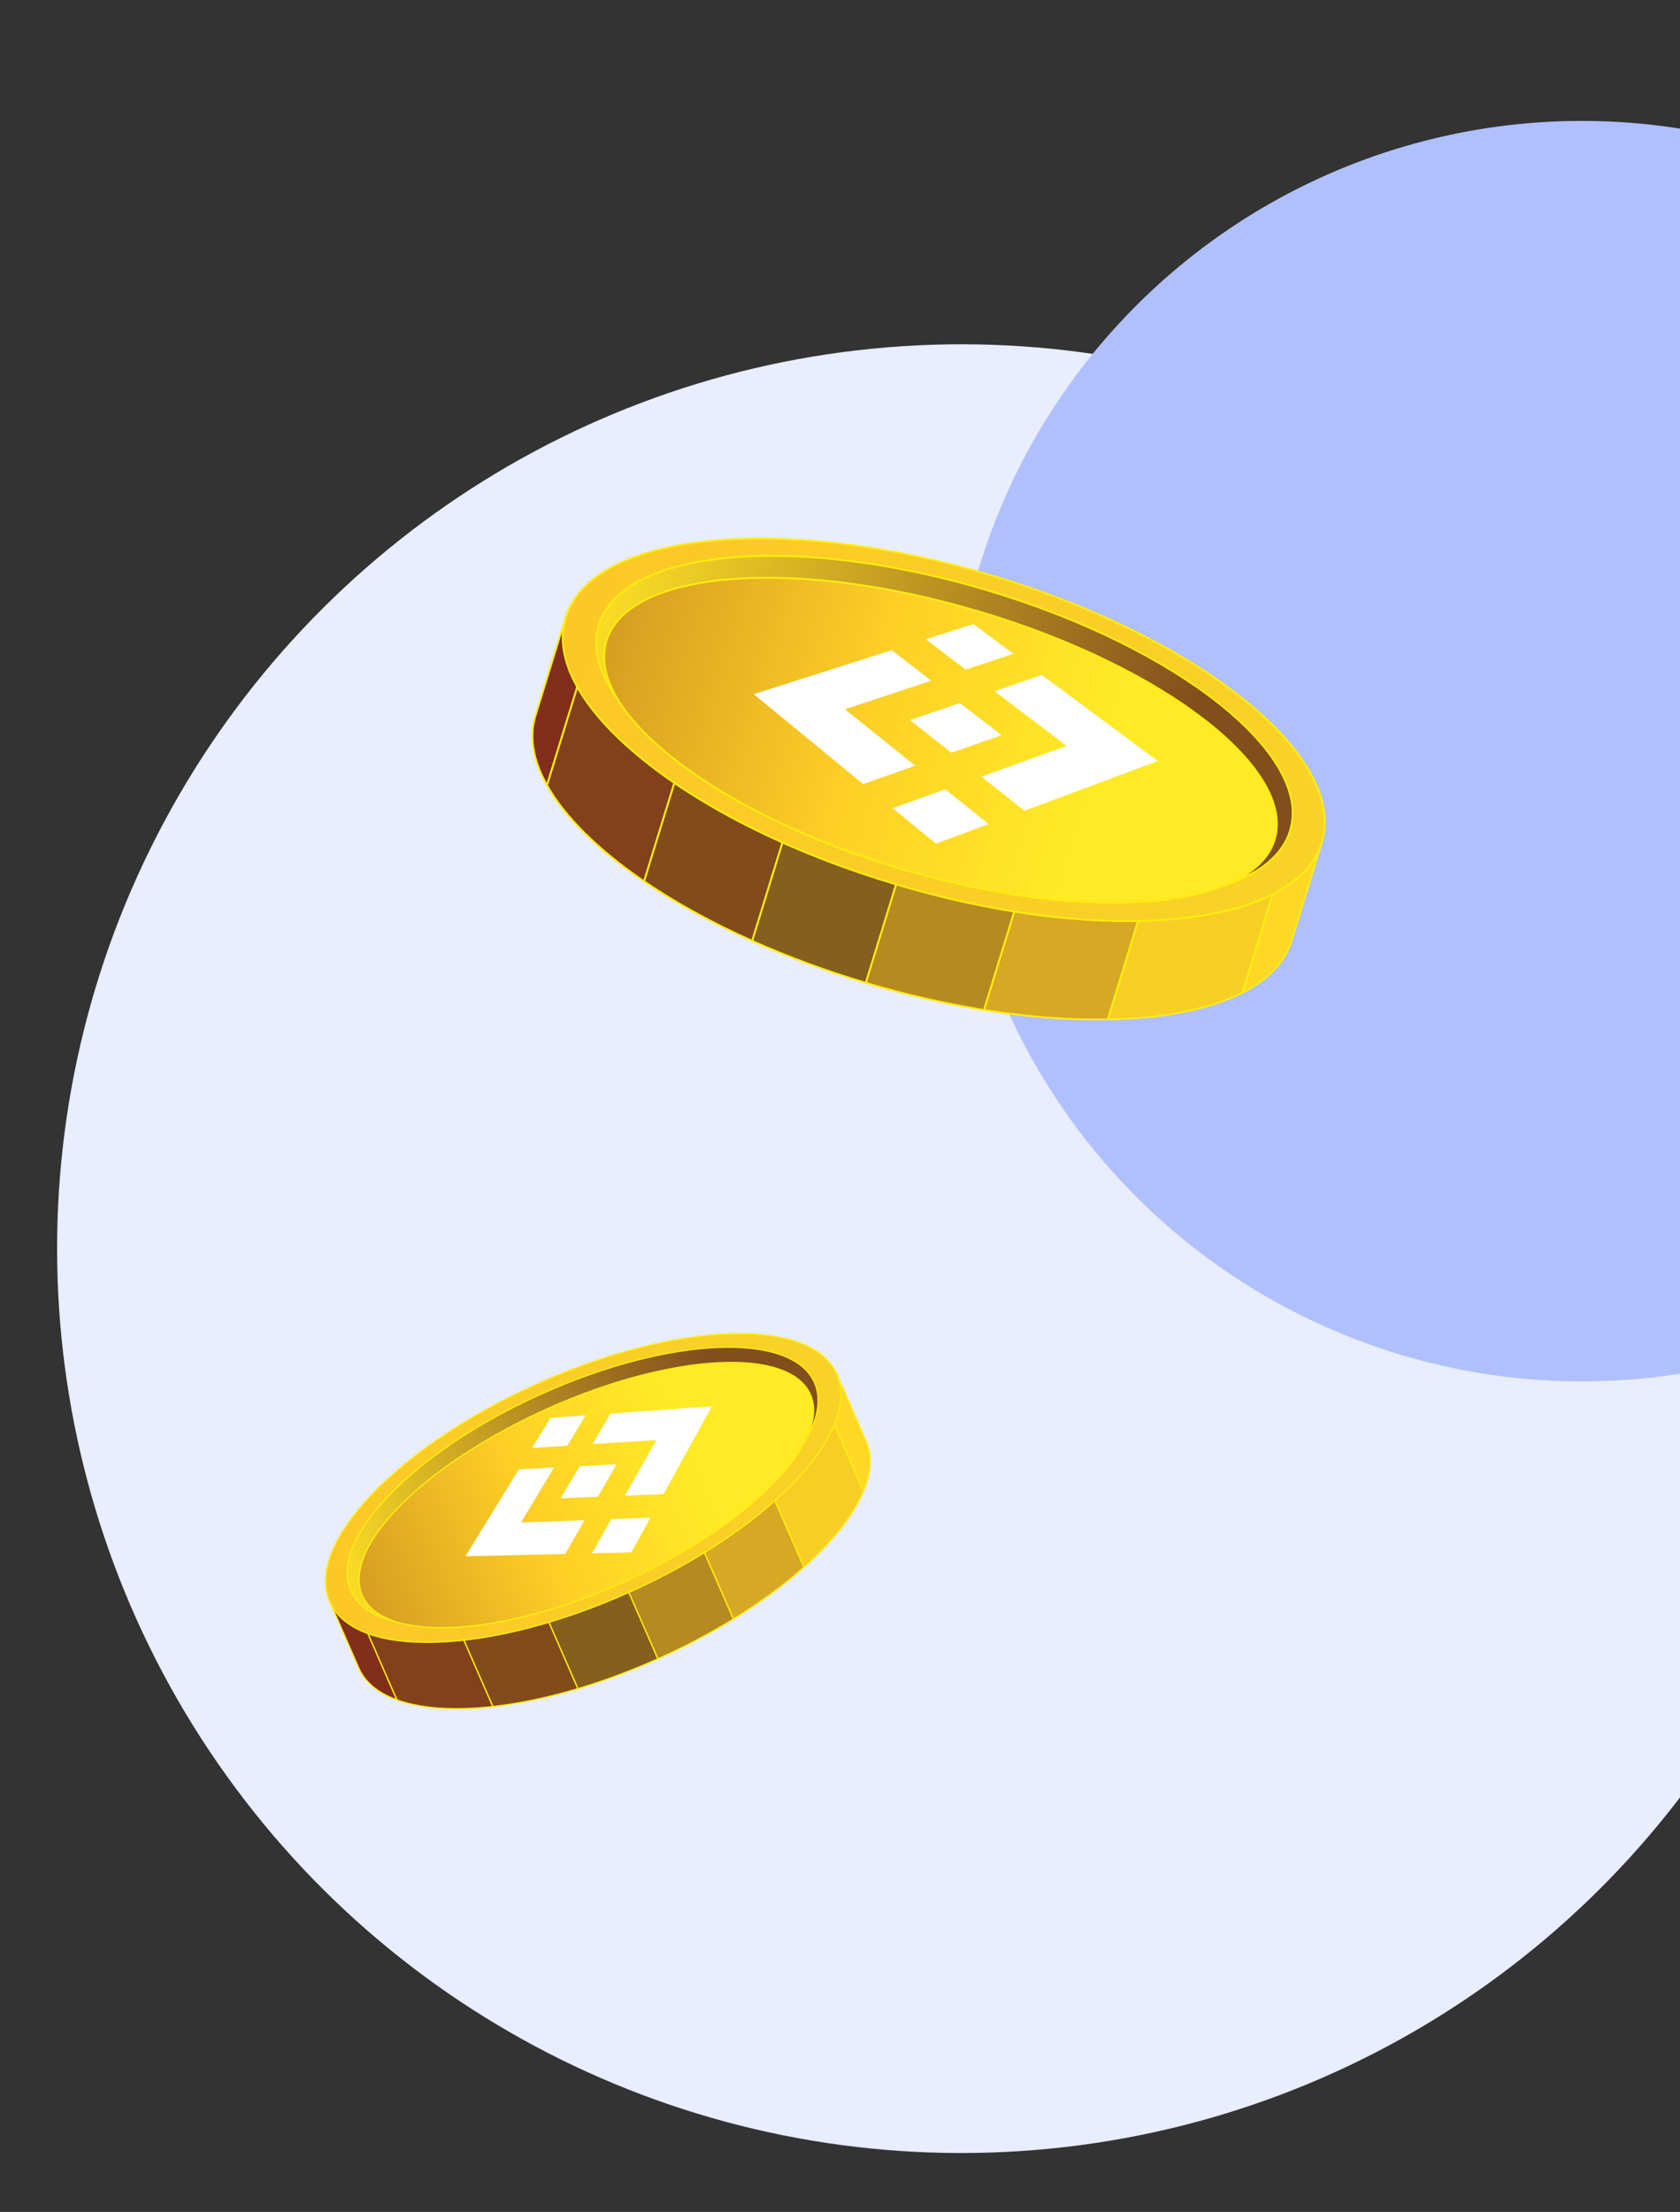 <svg width="275" height="362" viewBox="0 0 275 362" fill="none" xmlns="http://www.w3.org/2000/svg">
<rect x="0" y="0" width="275" height="362" fill="#333333" stroke="none"/>
<circle cx="157.353" cy="204.352" r="148.005" transform="rotate(-93.743 157.353 204.352)" fill="#E8EDFF"/>
<circle cx="258.932" cy="122.932" r="103.14" transform="rotate(-102.436 258.932 122.932)" fill="#B0C0FF"/>
<g clip-path="url(#clip0_2801_3)">
<path d="M117.722 104.273L105.419 144.223C110.496 147.69 116.472 150.997 123.132 153.98L137.958 105.821C130.739 104.669 123.903 104.16 117.722 104.273Z" fill="#824B1C"/>
<path d="M123.224 154.188L123.068 154.118C116.468 151.164 110.502 147.876 105.333 144.349L105.243 144.286L105.275 144.182L117.61 104.128L117.722 104.125C124.018 104.009 130.835 104.531 137.991 105.676L138.163 105.705L138.112 105.868L123.224 154.188ZM105.595 144.163C110.688 147.631 116.555 150.862 123.036 153.772L137.763 105.941C130.729 104.824 124.027 104.314 117.834 104.418L105.595 144.163Z" fill="#FFED10"/>
<path d="M137.958 105.821L123.132 153.98C128.87 156.547 135.115 158.873 141.733 160.845L157.309 110.264C150.69 108.291 144.18 106.818 137.958 105.821Z" fill="#845F1D"/>
<path d="M141.836 161.031L141.692 160.987C135.207 159.055 128.941 156.742 123.071 154.115L122.949 154.062L122.988 153.936L137.856 105.651L137.987 105.673C144.353 106.689 150.869 108.187 157.357 110.119L157.501 110.163L157.456 110.305L141.836 161.031ZM123.314 153.898C129.094 156.478 135.255 158.753 141.631 160.66L157.12 110.364C150.741 108.47 144.331 106.998 138.067 105.991L123.314 153.898Z" fill="#FFED10"/>
<path d="M92.608 101.02L87.649 117.123C86.565 120.644 87.294 124.523 89.54 128.519L97.553 102.492L92.608 101.02Z" fill="#822E1A"/>
<path d="M89.578 128.9L89.406 128.592C87.07 124.435 86.431 120.565 87.505 117.082L92.508 100.834L97.745 102.395L97.7 102.536L89.578 128.9ZM92.71 101.205L87.796 117.167C86.776 120.483 87.349 124.171 89.501 128.132L97.364 102.593L92.71 101.205Z" fill="#FFED10"/>
<path d="M106.769 105.239L97.553 102.492L89.54 128.519C92.47 133.736 97.985 139.148 105.419 144.226L117.722 104.273C113.781 104.345 110.106 104.67 106.769 105.239Z" fill="#82411B"/>
<path d="M105.502 144.465L105.33 144.349C97.822 139.223 92.317 133.777 89.402 128.592L89.37 128.535L89.39 128.475L97.448 102.307L106.776 105.085C110.102 104.518 113.784 104.194 117.713 104.125L117.921 104.122L105.502 144.465ZM89.703 128.5C92.579 133.588 97.979 138.937 105.333 143.984L117.514 104.427C113.663 104.506 110.058 104.827 106.798 105.384L106.763 105.39L97.656 102.678L89.703 128.5Z" fill="#FFED10"/>
<path d="M193.622 126.886L181.319 166.836C190.369 166.673 198.011 165.178 203.392 162.438L211.405 136.411L202.189 133.664C199.736 131.37 196.86 129.095 193.622 126.886Z" fill="#F7CE26"/>
<path d="M181.115 166.99L193.536 126.647L193.709 126.764C196.94 128.969 199.819 131.244 202.266 133.532L211.594 136.31L211.549 136.451L203.517 162.538L203.459 162.567C198.114 165.288 190.459 166.817 181.323 166.984L181.115 166.99ZM193.709 127.125L181.527 166.682C190.494 166.496 198.005 164.996 203.267 162.331L211.22 136.508L202.112 133.796L202.087 133.771C199.684 131.527 196.866 129.293 193.709 127.125Z" fill="#FFED10"/>
<path d="M211.392 153.986L216.351 137.883L211.405 136.411L203.392 162.438C207.512 160.336 210.308 157.507 211.392 153.986Z" fill="#FFD826"/>
<path d="M203.142 162.73L211.306 136.222L216.543 137.782L211.54 154.03C210.468 157.513 207.749 160.386 203.466 162.57L203.142 162.73ZM211.508 136.596L203.641 162.139C207.666 160.015 210.225 157.259 211.245 153.945L216.159 137.984L211.508 136.596Z" fill="#FFED10"/>
<path d="M141.733 160.846C148.352 162.818 154.861 164.291 161.083 165.285L175.913 117.126C170.175 114.559 163.93 112.234 157.312 110.261L141.733 160.846Z" fill="#B58A20"/>
<path d="M161.189 165.455L161.058 165.433C154.692 164.417 148.173 162.919 141.688 160.987L141.544 160.943L141.589 160.801L157.209 110.075L157.353 110.119C163.841 112.051 170.104 114.364 175.974 116.991L176.096 117.044L176.057 117.17L161.189 165.455ZM141.922 160.745C148.301 162.639 154.711 164.108 160.975 165.118L175.728 117.211C169.947 114.631 163.786 112.356 157.411 110.449L141.922 160.745Z" fill="#FFED10"/>
<path d="M175.91 117.129L161.08 165.288C168.303 166.443 175.139 166.949 181.32 166.836L193.623 126.886C188.546 123.419 182.57 120.109 175.91 117.129Z" fill="#D6A823"/>
<path d="M179.608 167C173.799 167 167.568 166.474 161.055 165.433L160.882 165.405L160.933 165.241L175.814 116.918L175.971 116.988C182.567 119.942 188.536 123.227 193.706 126.757L193.795 126.82L193.763 126.924L181.428 166.978L181.316 166.981C180.757 166.997 180.184 167 179.608 167ZM161.278 165.165C168.313 166.282 175.018 166.792 181.208 166.688L193.447 126.946C188.354 123.479 182.487 120.244 176.006 117.334L161.278 165.165Z" fill="#FFED10"/>
<path d="M216.351 137.883C212.048 151.85 180.862 154.921 146.692 144.742C112.521 134.563 88.308 114.987 92.608 101.02C96.91 87.053 128.096 83.982 162.267 94.16C196.438 104.339 220.653 123.916 216.351 137.883Z" fill="url(#paint0_linear_2801_3)"/>
<path d="M184.518 150.903C173.041 150.903 159.903 148.836 146.65 144.887C130.105 139.956 115.358 132.688 105.128 124.42C94.863 116.119 90.365 107.797 92.464 100.979C94.562 94.157 103.001 89.686 116.222 88.387C129.398 87.091 145.767 89.088 162.312 94.019C178.856 98.949 193.603 106.218 203.833 114.486C214.099 122.787 218.596 131.109 216.498 137.927C214.399 144.745 205.961 149.216 192.74 150.519C190.117 150.774 187.369 150.903 184.518 150.903ZM124.379 88.308C107.598 88.308 95.32 92.729 92.755 101.064C88.484 114.93 112.7 134.46 146.736 144.597C163.243 149.515 179.57 151.51 192.708 150.217C205.801 148.927 214.143 144.531 216.207 137.839C220.477 123.973 196.262 104.44 162.225 94.302C148.643 90.256 135.518 88.308 124.379 88.308Z" fill="#FFED10"/>
<path d="M211.168 135.964C207.336 148.404 178.898 150.944 147.648 141.637C116.398 132.326 94.172 114.694 98.004 102.253C101.833 89.812 130.271 87.273 161.521 96.58C192.772 105.89 214.997 123.523 211.168 135.964Z" fill="url(#paint1_linear_2801_3)"/>
<path d="M182.833 147.401C172.212 147.401 159.97 145.466 147.606 141.781C132.476 137.273 118.97 130.687 109.578 123.236C100.147 115.757 95.986 108.288 97.857 102.209C99.728 96.13 107.403 92.188 119.466 91.112C131.481 90.039 146.432 91.93 161.563 96.439C192.842 105.758 215.157 123.507 211.309 136.008C209.438 142.087 201.764 146.029 189.701 147.105C187.506 147.303 185.209 147.401 182.833 147.401ZM126.34 91.118C123.97 91.118 121.682 91.215 119.494 91.41C107.563 92.477 99.981 96.341 98.148 102.297C96.315 108.253 100.439 115.606 109.767 123.004C119.13 130.429 132.597 136.996 147.693 141.495C162.788 145.991 177.698 147.879 189.675 146.809C201.607 145.743 209.188 141.879 211.021 135.923C214.822 123.579 192.596 105.994 161.477 96.725C149.142 93.05 136.928 91.118 126.34 91.118Z" fill="#FFED10"/>
<path d="M208.628 137.439C205.052 149.053 177.676 151.177 147.478 142.181C117.284 133.188 95.707 116.481 99.284 104.865C102.86 93.251 130.236 91.127 160.434 100.123C190.625 109.118 212.205 125.826 208.628 137.439Z" fill="url(#paint2_linear_2801_3)"/>
<path d="M182.209 147.882C172.103 147.882 160.005 146.07 147.437 142.326C132.815 137.971 119.741 131.685 110.624 124.624C101.469 117.535 97.387 110.503 99.137 104.824C100.886 99.144 108.247 95.52 119.862 94.62C131.429 93.723 145.853 95.627 160.475 99.984C190.702 108.99 212.368 125.813 208.776 137.487C206.674 144.305 196.409 147.882 182.209 147.882ZM125.691 94.698C123.688 94.698 121.75 94.771 119.888 94.916C108.404 95.806 101.139 99.355 99.428 104.909C97.716 110.462 101.76 117.381 110.809 124.388C119.897 131.427 132.936 137.694 147.523 142.039C177.59 150.997 204.937 148.914 208.481 137.398C212.029 125.883 190.452 109.226 160.386 100.268C148.16 96.624 136.071 94.698 125.691 94.698Z" fill="#FFED10"/>
<path d="M174.583 122.075L160.642 127.103L167.689 132.685L189.515 124.545L170.555 110.468L162.788 113.114L174.583 122.075Z" fill="white"/>
<path d="M138.307 116.075L152.434 111.403L145.975 106.403L123.375 113.605L141.295 128.318L149.81 125.313L138.307 116.075Z" fill="white"/>
<path d="M165.895 107.001L159.343 102.14L151.531 104.625L158.07 109.581L165.895 107.001Z" fill="white"/>
<path d="M157.13 115.068L148.944 117.834L155.741 123.189L163.95 120.317L157.13 115.068Z" fill="white"/>
<path d="M161.822 134.856L154.721 129.171L146.116 132.26L153.198 138.069L161.822 134.856Z" fill="white"/>
</g>
<g clip-path="url(#clip1_2801_3)">
<path d="M68.88 252.312L80.671 279.294C84.975 278.812 89.685 277.831 94.611 276.363L80.395 243.839C76.011 246.542 72.127 249.411 68.88 252.312Z" fill="#824B1C"/>
<path d="M94.756 276.431L94.641 276.466C89.76 277.921 85.064 278.908 80.683 279.401L80.606 279.408L80.576 279.338L68.754 252.286L68.812 252.233C72.119 249.278 75.999 246.424 80.345 243.747L80.451 243.682L80.498 243.793L94.756 276.431ZM80.738 279.181C85.05 278.692 89.667 277.721 94.465 276.296L80.346 243.992C76.077 246.628 72.265 249.436 69.006 252.338L80.738 279.181Z" fill="#FFED10"/>
<path d="M80.395 243.839L94.611 276.363C98.855 275.096 103.257 273.468 107.697 271.479L92.767 237.318C88.327 239.306 84.175 241.512 80.395 243.839Z" fill="#845F1D"/>
<path d="M107.837 271.531L107.74 271.574C103.391 273.522 98.982 275.168 94.641 276.463L94.552 276.49L94.514 276.405L80.262 243.795L80.342 243.746C84.208 241.363 88.375 239.168 92.726 237.218L92.823 237.176L92.864 237.272L107.837 271.531ZM94.671 276.235C98.943 274.956 103.277 273.339 107.557 271.427L92.712 237.458C88.436 239.378 84.337 241.538 80.531 243.879L94.671 276.235Z" fill="#FFED10"/>
<path d="M53.977 262.117L58.73 272.992C59.77 275.37 61.942 277.106 64.977 278.208L57.294 260.63L53.977 262.117Z" fill="#822E1A"/>
<path d="M65.173 278.393L64.939 278.308C61.782 277.162 59.662 275.39 58.635 273.037L53.839 262.063L57.352 260.49L57.393 260.586L65.173 278.393ZM54.117 262.169L58.829 272.948C59.809 275.188 61.809 276.893 64.779 278.019L57.24 260.771L54.117 262.169Z" fill="#FFED10"/>
<path d="M63.477 257.861L57.294 260.63L64.977 278.208C68.939 279.646 74.37 280.001 80.673 279.295L68.88 252.312C66.809 254.162 64.996 256.024 63.477 257.861Z" fill="#82411B"/>
<path d="M80.827 279.385L80.681 279.402C74.318 280.116 68.876 279.738 64.937 278.31L64.894 278.294L64.877 278.253L57.152 260.58L63.409 257.776C64.925 255.945 66.742 254.08 68.807 252.237L68.916 252.14L80.827 279.385ZM65.056 278.123C68.929 279.517 74.27 279.891 80.516 279.206L68.84 252.49C66.82 254.302 65.043 256.13 63.558 257.925L63.542 257.945L57.434 260.682L65.056 278.123Z" fill="#FFED10"/>
<path d="M119.792 229.503L131.584 256.485C136.34 252.239 139.733 247.929 141.346 243.993L133.663 226.416L127.48 229.184C125.117 229.088 122.536 229.195 119.792 229.503Z" fill="#F7CE26"/>
<path d="M131.545 256.661L119.636 229.415L119.782 229.398C122.521 229.091 125.103 228.982 127.461 229.079L133.717 226.275L133.758 226.371L141.459 243.989L141.441 244.031C139.838 247.941 136.454 252.275 131.654 256.562L131.545 256.661ZM119.948 229.591L131.624 256.307C136.326 252.087 139.646 247.834 141.23 243.993L133.609 226.553L127.5 229.29L127.475 229.289C125.161 229.195 122.63 229.298 119.948 229.591Z" fill="#FFED10"/>
<path d="M141.733 235.804L136.98 224.929L133.663 226.416L141.346 243.993C142.58 240.977 142.772 238.182 141.733 235.804Z" fill="#FFD826"/>
<path d="M141.347 244.264L133.523 226.36L137.036 224.787L141.832 235.76C142.861 238.112 142.729 240.896 141.446 244.03L141.347 244.264ZM133.803 226.468L141.342 243.719C142.514 240.736 142.614 238.088 141.636 235.85L136.924 225.071L133.803 226.468Z" fill="#FFED10"/>
<path d="M107.697 271.479C112.137 269.491 116.289 267.285 120.068 264.957L105.853 232.431C101.609 233.698 97.207 235.326 92.767 237.315L107.697 271.479Z" fill="#B58A20"/>
<path d="M120.202 264.999L120.122 265.047C116.257 267.43 112.088 269.627 107.738 271.575L107.641 271.618L107.6 271.522L92.627 237.262L92.724 237.22C97.075 235.27 101.482 233.626 105.823 232.331L105.913 232.304L105.95 232.388L120.202 264.999ZM107.752 271.339C112.027 269.419 116.125 267.257 119.933 264.918L105.793 232.562C101.521 233.841 97.187 235.458 92.907 237.37L107.752 271.339Z" fill="#FFED10"/>
<path d="M105.853 232.434L120.067 264.96C124.454 262.257 128.337 259.386 131.584 256.485L119.792 229.503C115.489 229.985 110.777 230.964 105.853 232.434Z" fill="#D6A823"/>
<path d="M130.745 257.359C127.644 260.029 124.076 262.612 120.12 265.049L120.015 265.113L119.967 265.002L105.704 232.366L105.82 232.331C110.699 230.877 115.395 229.887 119.778 229.396L119.854 229.389L119.885 229.459L131.707 256.511L131.649 256.564C131.357 256.829 131.053 257.094 130.745 257.359ZM120.117 264.803C124.386 262.167 128.199 259.358 131.456 256.457L119.726 229.616C115.414 230.105 110.795 231.075 105.998 232.499L120.117 264.803Z" fill="#FFED10"/>
<path d="M136.98 224.929C141.101 234.363 125.864 250.334 102.944 260.604C80.023 270.873 58.1 271.549 53.977 262.117C49.855 252.683 65.093 236.712 88.013 226.442C110.933 216.173 132.858 215.495 136.98 224.929Z" fill="url(#paint3_linear_2801_3)"/>
<path d="M125.969 246.509C119.842 251.783 111.878 256.717 102.988 260.7C91.889 265.671 80.677 268.568 71.415 268.855C62.12 269.142 55.895 266.766 53.882 262.161C51.867 257.555 54.317 251.29 60.778 244.52C67.217 237.773 76.874 231.317 87.972 226.346C99.07 221.375 110.284 218.478 119.545 218.191C128.84 217.904 135.065 220.28 137.079 224.885C139.092 229.489 136.641 235.754 130.182 242.526C128.898 243.867 127.491 245.199 125.969 246.509ZM65.097 240.73C56.138 248.442 51.615 256.444 54.076 262.073C58.168 271.438 80.071 270.735 102.901 260.506C113.973 255.546 123.606 249.107 130.026 242.379C136.423 235.673 138.857 229.493 136.883 224.972C132.79 215.606 110.886 216.307 88.056 226.537C78.945 230.619 71.043 235.611 65.097 240.73Z" fill="#FFED10"/>
<path d="M133.331 226.286C137.003 234.689 122.988 249.114 102.027 258.506C81.065 267.897 61.096 268.698 57.425 260.295C53.752 251.894 67.767 237.469 88.727 228.076C109.689 218.685 129.658 217.884 133.331 226.286Z" fill="url(#paint4_linear_2801_3)"/>
<path d="M123.46 245.414C117.79 250.295 110.365 254.888 102.071 258.603C91.922 263.149 81.685 265.84 73.247 266.179C64.775 266.52 59.121 264.445 57.326 260.339C55.532 256.234 57.817 250.603 63.762 244.484C69.683 238.39 78.535 232.528 88.684 227.982C109.666 218.583 129.736 217.803 133.427 226.245C135.221 230.35 132.936 235.982 126.991 242.1C125.91 243.214 124.729 244.322 123.46 245.414ZM67.435 241.329C66.17 242.418 64.993 243.521 63.915 244.631C58.035 250.684 55.763 256.231 57.522 260.253C59.281 264.275 64.861 266.305 73.241 265.968C81.652 265.629 91.859 262.945 101.986 258.41C112.111 253.873 120.939 248.029 126.841 241.954C132.721 235.901 134.992 230.354 133.234 226.332C129.59 217.996 109.643 218.822 88.77 228.174C80.496 231.881 73.088 236.463 67.435 241.329Z" fill="#FFED10"/>
<path d="M132.653 228.241C136.081 236.085 122.442 249.799 102.187 258.875C81.935 267.95 62.737 268.947 59.308 261.101C55.88 253.258 69.519 239.543 89.775 230.468C110.027 221.395 129.226 220.398 132.653 228.241Z" fill="url(#paint5_linear_2801_3)"/>
<path d="M123.348 245.958C117.953 250.602 110.662 255.194 102.231 258.971C92.424 263.366 82.555 266.018 74.443 266.439C66.298 266.862 60.887 264.983 59.211 261.147C57.535 257.311 59.799 251.993 65.586 246.175C71.349 240.38 79.924 234.768 89.733 230.375C110.008 221.291 129.307 220.316 132.754 228.199C134.765 232.804 130.929 239.432 123.348 245.958ZM68.734 243.539C67.665 244.459 66.663 245.388 65.736 246.321C60.014 252.074 57.767 257.308 59.405 261.059C61.044 264.81 66.382 266.646 74.434 266.228C82.52 265.809 92.361 263.162 102.146 258.779C122.314 249.743 135.956 236.064 132.556 228.287C129.158 220.509 109.984 221.532 89.816 230.567C81.614 234.241 74.276 238.768 68.734 243.539Z" fill="#FFED10"/>
<path d="M107.417 235.685L102.285 244.776L108.613 244.517L116.524 230.141L99.933 231.339L97.002 236.321L107.417 235.685Z" fill="white"/>
<path d="M85.293 249.153L90.688 240.166L84.942 240.465L76.186 254.696L92.515 254.315L95.68 248.798L85.293 249.153Z" fill="white"/>
<path d="M95.851 231.63L90.119 232.046L87.091 236.963L92.859 236.603L95.851 231.63Z" fill="white"/>
<path d="M94.879 239.965L91.78 245.204L97.87 244.939L100.932 239.633L94.879 239.965Z" fill="white"/>
<path d="M106.478 248.372L100.074 248.601L96.9 254.205L103.35 254.051L106.478 248.372Z" fill="white"/>
</g>
<defs>
<linearGradient id="paint0_linear_2801_3" x1="93.054" y1="101.155" x2="210.379" y2="137.276" gradientUnits="userSpaceOnUse">
<stop offset="1e-08" stop-color="#FCC826"/>
<stop offset="1" stop-color="#F8D226"/>
</linearGradient>
<linearGradient id="paint1_linear_2801_3" x1="93.575" y1="100.937" x2="191.194" y2="130.991" gradientUnits="userSpaceOnUse">
<stop stop-color="#FFE326"/>
<stop offset="1" stop-color="#824E1D"/>
</linearGradient>
<linearGradient id="paint2_linear_2801_3" x1="100.22" y1="105.148" x2="178.363" y2="129.206" gradientUnits="userSpaceOnUse">
<stop stop-color="#D79F22"/>
<stop offset="0.536" stop-color="#FED026"/>
<stop offset="1" stop-color="#FFEA26"/>
</linearGradient>
<linearGradient id="paint3_linear_2801_3" x1="54.277" y1="261.984" x2="133.513" y2="227.349" gradientUnits="userSpaceOnUse">
<stop offset="1e-08" stop-color="#FCC826"/>
<stop offset="1" stop-color="#F8D226"/>
</linearGradient>
<linearGradient id="paint4_linear_2801_3" x1="54.456" y1="261.628" x2="120.382" y2="232.811" gradientUnits="userSpaceOnUse">
<stop stop-color="#FFE326"/>
<stop offset="1" stop-color="#824E1D"/>
</linearGradient>
<linearGradient id="paint5_linear_2801_3" x1="59.938" y1="260.823" x2="112.712" y2="237.755" gradientUnits="userSpaceOnUse">
<stop stop-color="#D79F22"/>
<stop offset="0.536" stop-color="#FED026"/>
<stop offset="1" stop-color="#FFEA26"/>
</linearGradient>
<clipPath id="clip0_2801_3">
<rect width="130" height="79" fill="white" transform="translate(87 88)"/>
</clipPath>
<clipPath id="clip1_2801_3">
<rect width="91.575" height="55.649" fill="white" transform="translate(45 257.743) rotate(-40.723)"/>
</clipPath>
</defs>
</svg>
